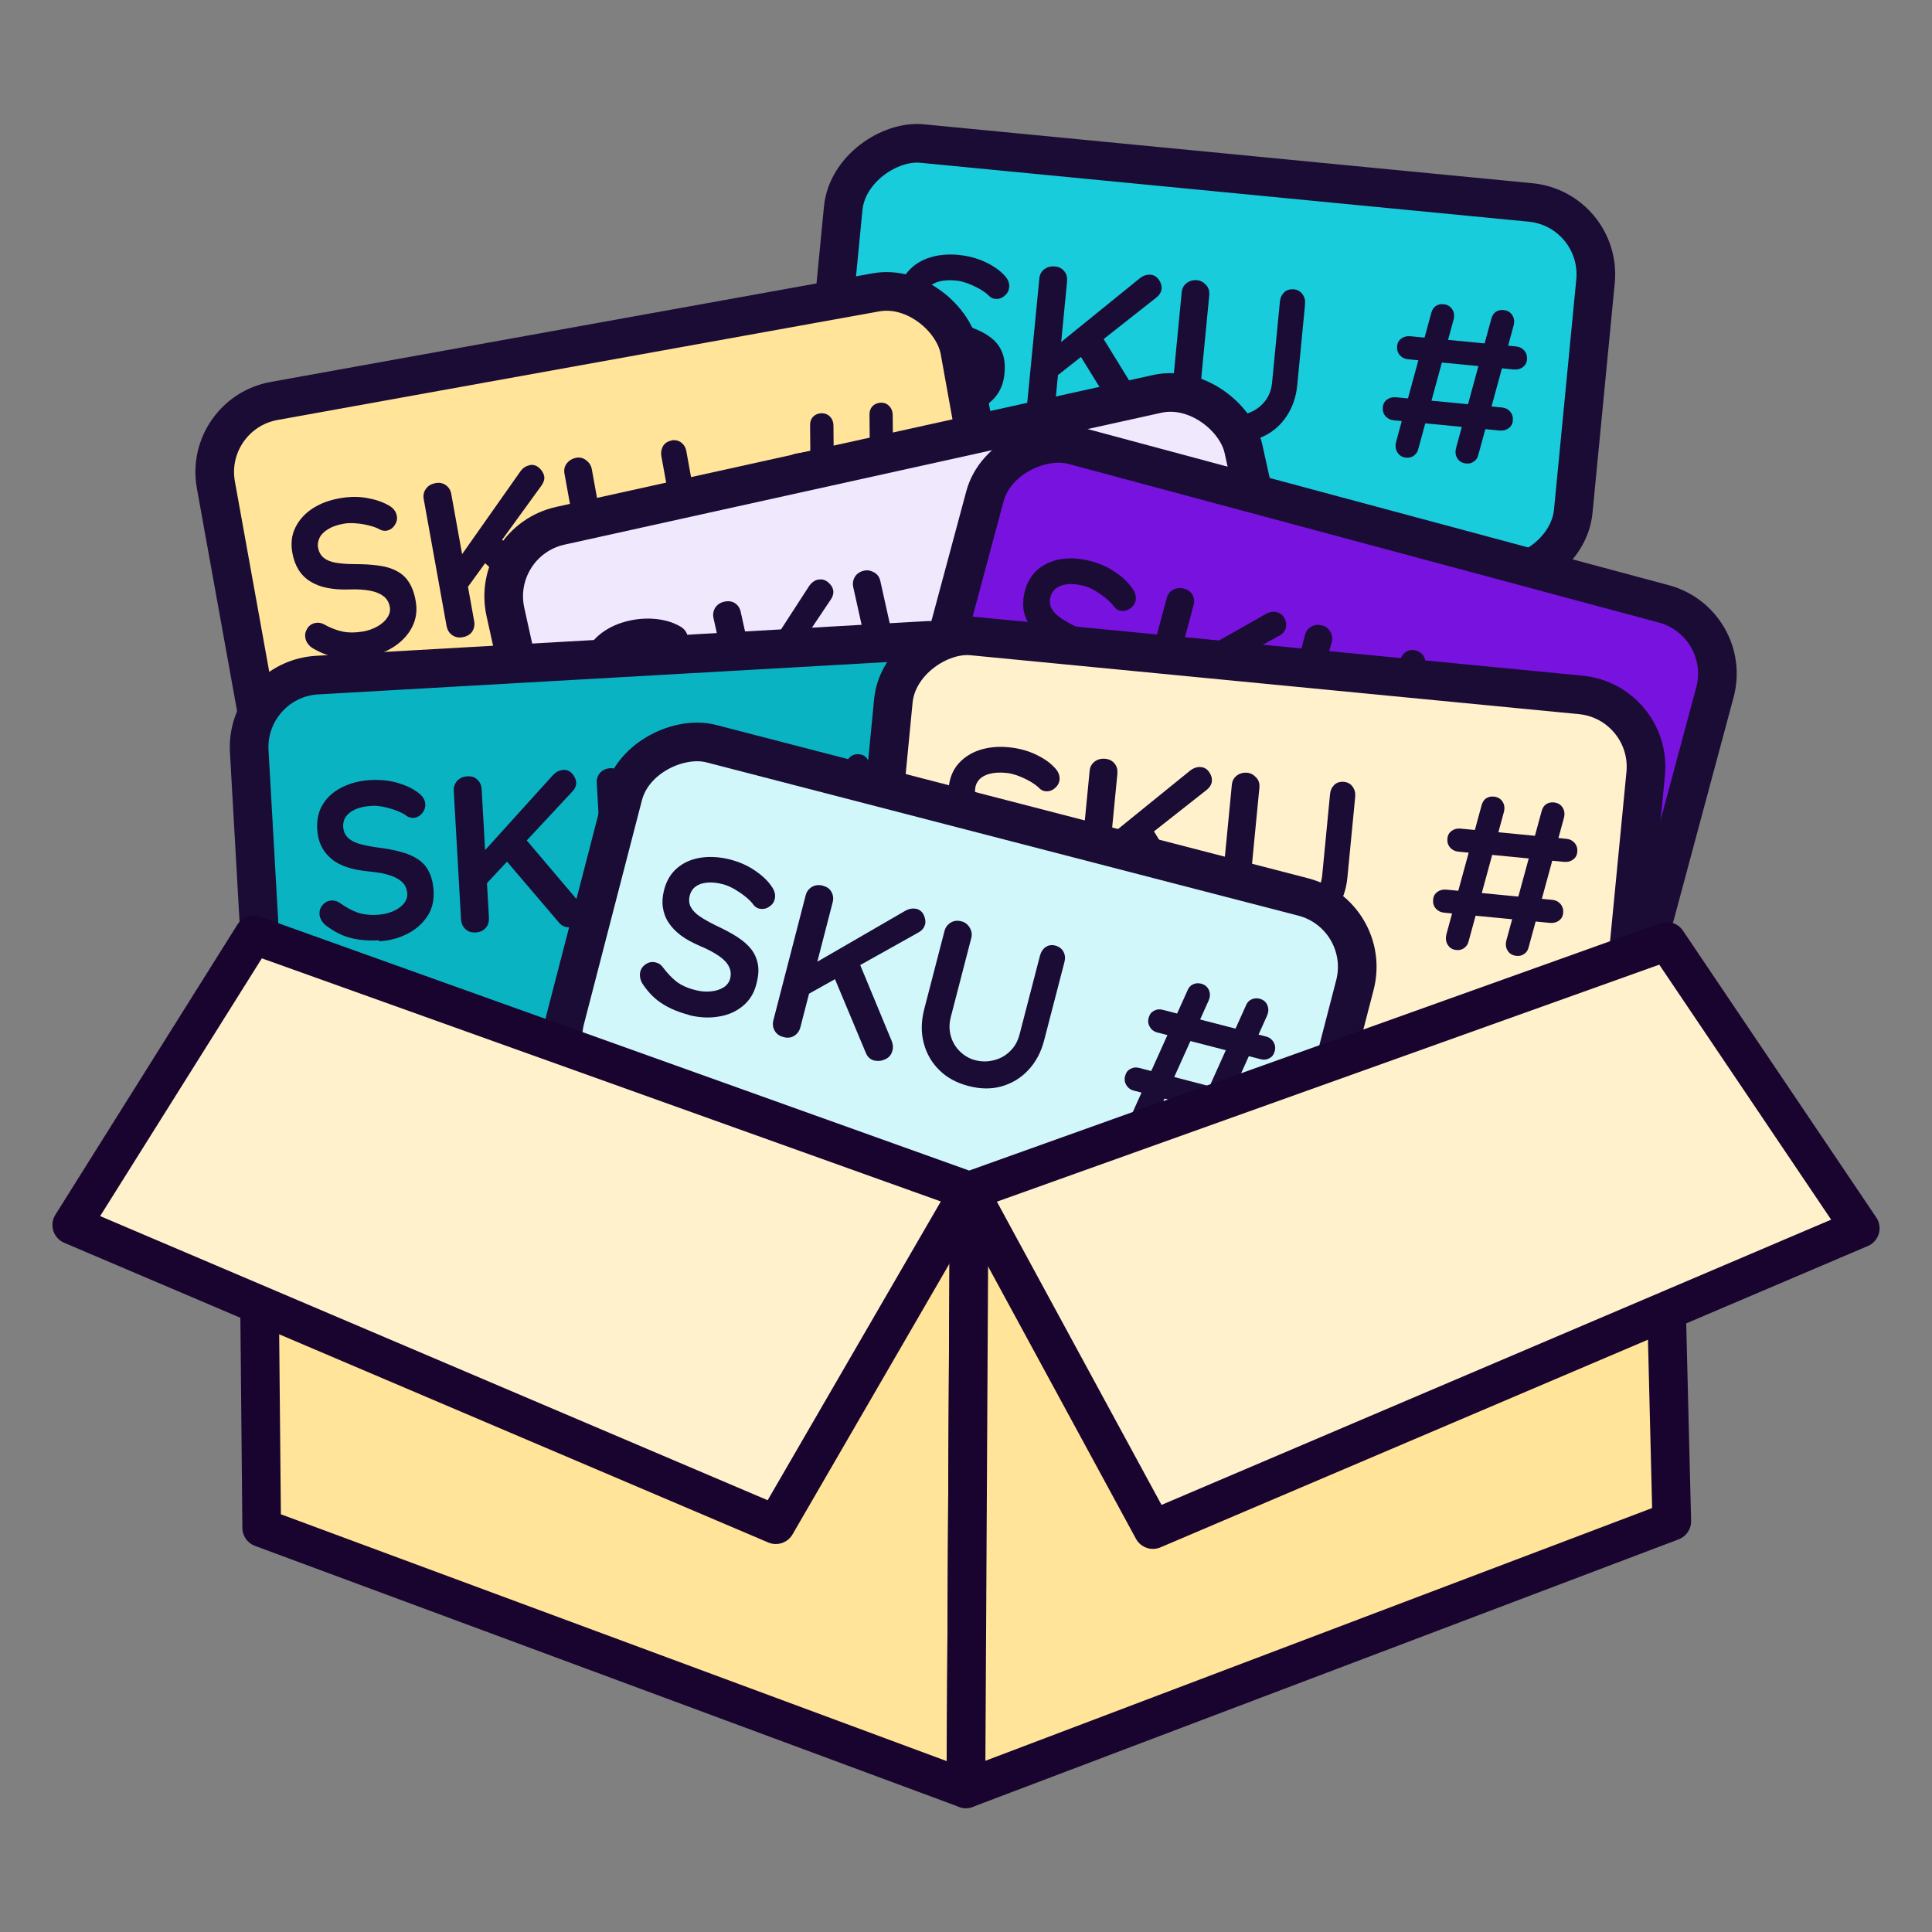 <?xml version="1.0" encoding="UTF-8"?><svg id="Layer_1" xmlns="http://www.w3.org/2000/svg" viewBox="0 0 100 100"><rect x="0" y="0" width="100" height="100" fill="#808080" stroke="none"/><defs><style>.cls-1{fill:#7812de;}.cls-1,.cls-2,.cls-3,.cls-4,.cls-5,.cls-6,.cls-7,.cls-8,.cls-9,.cls-10{stroke-linecap:round;stroke-linejoin:round;stroke-width:2px;}.cls-1,.cls-2,.cls-3,.cls-4,.cls-5,.cls-8,.cls-9,.cls-10{stroke:#1a0c35;}.cls-11{fill:#1a0c35;}.cls-2{fill:#18ccdc;}.cls-3{fill:#0ab3c2;}.cls-4{fill:#bbe7f3;}.cls-5{fill:#d1f7fa;}.cls-6,.cls-7{stroke:#19042f;}.cls-6,.cls-8{fill:#fff1cc;}.cls-7,.cls-9{fill:#ffe499;}.cls-10{fill:#f0e8fd;}</style></defs><rect class="cls-2" x="52.819" y="-.935" width="19.435" height="39.123" rx="3.739" ry="3.739" transform="translate(37.971 79.077) rotate(-84.47)"/><path class="cls-11" d="m48.787,21.478c-.538-.05-1.017-.168-1.428-.345-.42-.176-.807-.454-1.16-.823-.092-.092-.16-.193-.202-.311-.042-.109-.059-.218-.05-.328.017-.176.092-.328.235-.445s.302-.176.496-.151c.143.017.269.076.378.176.269.269.538.471.815.622s.622.244,1.05.286c.286.025.546.008.798-.059.244-.067.454-.168.613-.302s.252-.302.269-.487c.025-.227-.025-.429-.151-.605s-.319-.328-.597-.471-.622-.26-1.059-.361c-.412-.101-.765-.227-1.067-.387s-.546-.345-.739-.563-.328-.462-.412-.739-.109-.58-.076-.907c.05-.496.218-.916.513-1.244s.664-.563,1.118-.706.949-.185,1.479-.134c.496.05.958.168,1.37.361.412.193.739.412.983.672.202.202.294.412.277.639-.017.168-.092.319-.244.445-.143.126-.302.176-.479.16-.118-.008-.218-.059-.302-.134-.109-.118-.269-.235-.462-.353-.202-.118-.412-.218-.63-.302-.227-.084-.437-.143-.639-.16-.328-.034-.613-.017-.849.042-.235.059-.42.16-.546.294-.126.134-.202.294-.218.487-.025.227.025.429.143.588s.302.302.546.412.538.218.891.328c.454.126.849.269,1.185.42s.613.328.823.529.361.445.454.731.118.622.076,1.017c-.05.496-.227.916-.538,1.252s-.697.571-1.168.723-.958.193-1.487.143l-.008-.008Z"/><path class="cls-11" d="m53.795,21.848c-.218-.017-.378-.101-.496-.252-.118-.143-.168-.319-.151-.521l.647-6.655c.017-.202.101-.361.252-.479.151-.118.336-.168.546-.151s.378.101.496.252c.118.143.16.319.143.521l-.647,6.655c-.017.202-.101.361-.244.479s-.328.168-.546.151Zm5.756-7.63c.185.017.328.109.437.269s.151.319.134.471-.101.302-.252.429l-5.268,4.151.101-1.655,4.26-3.453c.193-.16.387-.227.588-.21Zm-.924,8.1c-.218-.017-.378-.126-.496-.311l-2.319-3.756,1.151-.966,2.403,3.907c.092.16.134.319.118.487-.017.218-.118.378-.294.504-.176.118-.361.168-.563.151v-.017Z"/><path class="cls-11" d="m66.954,14.974c.202.017.353.101.462.252s.151.319.134.521l-.403,4.168c-.059.639-.252,1.185-.571,1.655s-.731.815-1.235,1.042-1.067.311-1.697.252-1.168-.252-1.622-.571c-.454-.319-.79-.739-1.017-1.26s-.302-1.092-.244-1.731l.403-4.168c.017-.202.101-.361.252-.479s.336-.168.546-.151c.176.017.328.101.462.244s.185.319.168.521l-.403,4.168c-.034.387.017.723.151,1.017s.336.538.597.714c.26.176.538.286.849.311.328.034.647-.017.941-.143.302-.126.546-.319.756-.58.202-.26.328-.588.361-.966l.403-4.168c.017-.202.092-.361.218-.487s.294-.176.496-.16h-.008Z"/><path class="cls-11" d="m72.138,21.755c-.176-.017-.319-.092-.429-.218s-.151-.286-.134-.462.092-.302.218-.395c.126-.092.286-.134.462-.118l5.487.529c.176.017.319.092.429.218.109.134.151.286.134.462s-.092.302-.218.395c-.126.092-.286.134-.462.118l-5.487-.529Zm.739-3.159c-.176-.017-.319-.092-.429-.218-.109-.134-.151-.286-.134-.462s.092-.302.218-.395c.126-.092.286-.134.462-.118l5.479.529c.176.017.319.092.429.218.109.134.151.286.134.462s-.092.302-.218.395c-.126.092-.286.134-.462.118l-5.479-.529Zm-.101,5.092c-.202-.017-.345-.109-.445-.269-.101-.16-.118-.345-.067-.555l1.823-6.68c.042-.151.118-.269.227-.345.118-.076.244-.109.395-.092.21.017.361.109.462.269s.118.345.059.555l-1.823,6.68c-.034.143-.118.252-.227.336-.118.084-.252.118-.403.101Zm3.117.302c-.21-.017-.361-.109-.462-.269s-.118-.345-.059-.555l1.823-6.68c.042-.151.118-.269.227-.345.118-.076.252-.109.403-.092.202.017.353.109.454.269s.118.345.059.555l-1.823,6.68c-.034.143-.109.26-.227.336-.109.084-.244.118-.403.101h.008Z"/><rect class="cls-9" x="11.925" y="17.789" width="39.123" height="19.435" rx="3.739" ry="3.739" transform="translate(-4.385 6.029) rotate(-10.23)"/><path class="cls-11" d="m19.032,33.989c-.529.092-1.017.118-1.47.059-.445-.059-.899-.218-1.344-.479-.118-.067-.21-.143-.277-.244-.076-.092-.118-.202-.134-.302-.034-.176,0-.336.101-.496s.244-.252.437-.286c.143-.025.277,0,.412.067.328.185.647.311.958.378.302.067.664.067,1.084,0,.277-.05.529-.143.748-.269s.387-.277.504-.454.16-.353.126-.546c-.042-.227-.143-.412-.311-.546s-.395-.235-.697-.294-.672-.084-1.118-.067c-.42.017-.798-.017-1.134-.084s-.622-.185-.865-.336-.445-.353-.597-.597-.26-.529-.319-.857c-.092-.496-.042-.941.151-1.328.193-.395.487-.723.882-.983.403-.26.865-.437,1.386-.529.496-.092.966-.101,1.412-.025s.823.202,1.134.378c.252.134.395.319.437.546.034.168,0,.328-.109.487-.101.16-.244.252-.42.286-.118.017-.218,0-.328-.05-.143-.084-.319-.151-.546-.21-.218-.059-.454-.101-.689-.118-.235-.025-.454-.017-.655.017-.328.059-.597.151-.798.277-.21.126-.361.269-.445.437s-.118.345-.084.529c.042.227.143.403.302.529.16.126.37.21.639.252s.58.067.941.067c.471,0,.891.025,1.252.076.37.05.681.143.941.286.26.134.471.328.63.58s.277.563.345.958c.092.496.025.941-.176,1.344s-.521.748-.924,1.017c-.412.269-.874.454-1.386.546l.008-.017Z"/><path class="cls-11" d="m23.948,32.98c-.21.042-.395,0-.546-.109s-.244-.26-.286-.462l-1.185-6.579c-.034-.193,0-.378.118-.529.109-.16.277-.252.487-.294s.395,0,.546.109.244.26.277.462l1.185,6.579c.034.193,0,.37-.101.529-.109.16-.269.252-.487.294h-.008Zm3.47-8.907c.185-.034.345.017.487.143s.227.269.26.42-.017.319-.126.479l-3.941,5.428-.353-1.613,3.159-4.487c.143-.21.311-.328.513-.361v-.008Zm1.311,8.05c-.21.042-.395-.017-.563-.168l-3.252-2.983.849-1.244,3.369,3.109c.134.126.21.269.244.437.042.21-.008.403-.143.563s-.302.26-.496.294l-.008-.008Z"/><path class="cls-11" d="m34.745,22.796c.193-.034.37,0,.513.109s.235.26.269.462l.748,4.117c.118.63.076,1.21-.101,1.748s-.487.983-.907,1.336c-.42.361-.941.597-1.563.706s-1.193.076-1.714-.109c-.521-.185-.966-.496-1.319-.933s-.588-.966-.706-1.597l-.748-4.117c-.034-.202,0-.378.118-.529s.277-.252.487-.294c.176-.034.345,0,.504.118s.26.26.302.454l.748,4.117c.067.378.21.689.42.941s.471.42.765.529c.294.101.597.126.899.076.328-.059.613-.193.874-.395.252-.202.445-.454.563-.765.126-.311.151-.655.084-1.034l-.748-4.117c-.034-.202,0-.37.084-.529.092-.151.235-.244.429-.286v-.008Z"/><path class="cls-11" d="m41.576,27.905c-.176.034-.328,0-.471-.101s-.227-.235-.252-.403,0-.311.101-.445c.101-.126.235-.21.412-.235l5.428-.983c.176-.034.328,0,.471.101.134.092.227.235.252.403s0,.311-.101.445c-.101.126-.235.21-.412.235l-5.428.983Zm-.151-3.243c-.176.034-.328,0-.471-.101-.143-.092-.227-.235-.252-.403s0-.311.101-.445c.101-.126.235-.21.412-.235l5.42-.975c.176-.034.328,0,.471.101.134.092.227.235.252.403s0,.311-.101.445c-.101.126-.235.21-.412.235l-5.42.975Zm1.286,4.924c-.202.034-.361-.008-.504-.143-.134-.126-.21-.302-.218-.521l-.059-6.924c0-.16.042-.286.126-.395.092-.109.21-.176.353-.202.202-.034.378.008.521.134.143.126.21.302.21.521l.059,6.924c0,.151-.042.277-.126.387-.092.109-.21.176-.361.21v.008Zm3.084-.555c-.202.034-.378-.008-.521-.134-.143-.126-.21-.302-.21-.521l-.059-6.924c0-.16.042-.286.126-.395.092-.109.21-.176.361-.202.193-.034.37.008.504.134.143.126.21.302.21.521l.059,6.924c0,.151-.034.277-.126.387-.084.109-.202.176-.353.202l.008.008Z"/><rect class="cls-10" x="26.989" y="23.571" width="39.123" height="19.435" rx="3.739" ry="3.739" transform="translate(-6.086 10.828) rotate(-12.46)"/><path class="cls-11" d="m34.358,40.249c-.529.118-1.017.151-1.462.118-.454-.042-.907-.185-1.361-.429-.118-.059-.21-.134-.286-.235-.076-.092-.126-.193-.151-.302-.042-.176-.008-.336.084-.496s.235-.26.429-.302c.143-.034.277-.017.412.05.336.168.664.286.966.345.311.059.672.042,1.084-.05.277-.059.529-.16.739-.302.218-.134.378-.294.487-.471.109-.176.143-.361.101-.546-.05-.227-.16-.403-.328-.529s-.403-.218-.706-.26-.672-.05-1.118-.017c-.42.034-.798.017-1.134-.042s-.63-.16-.882-.302-.454-.336-.622-.571-.277-.513-.353-.84c-.109-.487-.076-.933.101-1.336s.454-.739.849-1.017c.387-.277.84-.471,1.361-.588.487-.109.958-.134,1.412-.084s.832.168,1.143.336c.26.126.412.302.462.529.034.168,0,.328-.092.496-.101.168-.235.269-.403.302-.109.025-.218.017-.328-.034-.143-.076-.328-.143-.555-.193s-.454-.084-.697-.092c-.244-.017-.454,0-.655.042-.328.076-.588.176-.79.302-.202.134-.345.286-.429.454s-.101.345-.059.538c.05.227.16.395.319.513.168.118.378.193.647.227s.58.042.941.034c.471-.017.891,0,1.26.034s.681.118.95.244.487.311.655.555.302.555.387.941c.109.487.067.941-.126,1.353s-.487.765-.891,1.05c-.395.286-.857.487-1.37.597l.008-.017Z"/><path class="cls-11" d="m39.232,39.047c-.21.05-.395.017-.555-.084s-.26-.252-.302-.445l-1.445-6.529c-.042-.193-.008-.378.092-.538.109-.16.269-.269.479-.311s.395-.017.546.084.252.252.294.454l1.445,6.529c.042.193.017.37-.084.538-.101.16-.26.26-.479.311l.008-.008Zm3.117-9.041c.185-.042.345,0,.496.118s.244.26.277.403,0,.319-.109.487l-3.731,5.571-.412-1.605,2.983-4.605c.134-.21.302-.336.496-.378v.008Zm1.622,7.991c-.21.05-.395,0-.563-.151l-3.369-2.857.798-1.277,3.487,2.975c.134.118.227.26.26.429.05.21,0,.403-.126.563-.126.168-.294.269-.487.311v.008Z"/><path class="cls-11" d="m49.618,28.451c.193-.042.37-.008.521.092s.244.252.286.454l.907,4.084c.134.622.126,1.21-.034,1.748s-.445,1-.849,1.37c-.403.378-.916.63-1.538.765s-1.193.118-1.723-.042c-.529-.168-.983-.462-1.353-.882s-.63-.95-.765-1.571l-.907-4.084c-.042-.193-.008-.378.092-.538s.269-.269.479-.311c.176-.042.345,0,.513.092s.277.252.319.445l.907,4.084c.084.378.235.681.462.924s.487.403.781.496c.302.092.605.101.899.034.328-.076.605-.21.857-.429.244-.21.42-.471.538-.79.109-.311.126-.655.042-1.034l-.907-4.084c-.042-.193-.025-.37.059-.529.084-.16.227-.26.42-.302l-.008.008Z"/><path class="cls-11" d="m56.651,33.291c-.176.042-.328.008-.471-.076s-.235-.227-.269-.395,0-.311.084-.445c.092-.134.227-.218.403-.252l5.386-1.193c.176-.042.328-.008.471.076.143.092.235.227.269.395s0,.311-.084.445c-.092.134-.227.218-.403.252,0,0-5.386,1.193-5.386,1.193Zm-.277-3.235c-.176.042-.328.008-.471-.076-.143-.092-.235-.227-.269-.395s0-.311.084-.445c.092-.134.227-.218.403-.252l5.378-1.185c.176-.042.328-.008.471.076.143.092.235.227.269.395s0,.311-.084.445c-.092.134-.227.218-.403.252l-5.378,1.185Zm1.479,4.874c-.193.042-.361,0-.504-.118-.143-.126-.218-.294-.235-.513l-.336-6.915c-.008-.151.025-.286.109-.395s.202-.176.345-.21c.202-.042.378,0,.521.118.143.126.218.294.235.513l.336,6.915c.008.151-.025.277-.118.395-.084.118-.202.185-.353.218v-.008Zm3.059-.672c-.202.042-.378,0-.521-.118-.143-.118-.227-.294-.235-.513l-.336-6.915c-.008-.151.025-.286.109-.395s.202-.185.353-.218c.193-.042.37,0,.513.118.143.126.218.294.235.513l.328,6.915c.008.151-.025.277-.109.395-.084.109-.202.185-.345.218h.008Z"/><rect class="cls-4" x="20.43" y="34.913" width="39.123" height="19.435" rx="3.739" ry="3.739" transform="translate(-2.466 2.339) rotate(-3.25)"/><path class="cls-11" d="m26.846,49.55c-.538.034-1.025-.008-1.462-.118s-.865-.328-1.277-.639c-.101-.076-.185-.168-.244-.277-.059-.101-.092-.21-.101-.319-.008-.176.042-.336.168-.479s.277-.218.471-.227c.143,0,.277.034.403.118.302.218.605.387.899.496s.655.151,1.076.126c.286-.017.546-.076.781-.176s.42-.235.555-.387c.134-.16.202-.336.193-.529-.017-.227-.092-.42-.244-.58-.151-.151-.37-.277-.655-.37s-.655-.16-1.101-.202c-.42-.042-.79-.109-1.118-.218s-.597-.252-.815-.437-.395-.403-.521-.664-.193-.555-.21-.882c-.025-.504.076-.933.311-1.302s.571-.655,1-.865.907-.328,1.437-.361c.504-.025.966.017,1.403.143.437.126.798.294,1.076.513.235.168.353.361.37.597.008.168-.05.328-.168.471-.126.143-.277.227-.454.235-.118,0-.218-.025-.319-.084-.126-.101-.302-.193-.513-.277-.21-.084-.437-.151-.672-.202s-.454-.076-.655-.059c-.328.017-.605.076-.832.176s-.387.227-.496.378-.151.328-.143.521c.017.235.092.42.235.563s.345.252.605.328.571.134.924.185c.471.059.882.134,1.235.235.353.092.655.227.899.395s.429.387.555.655.21.597.227.992c.025.504-.084.941-.345,1.319s-.605.672-1.042.891c-.437.218-.924.345-1.445.37l.008-.05Z"/><path class="cls-11" d="m31.854,49.147c-.218.008-.395-.042-.529-.176-.143-.126-.21-.294-.227-.487l-.378-6.672c-.008-.202.05-.37.176-.513.134-.143.302-.218.521-.235s.395.042.529.176c.134.126.21.294.218.487l.378,6.672c.008.202-.042.37-.168.513s-.294.218-.521.235Zm4.529-8.419c.185-.008.345.059.471.202s.193.294.202.445-.05.319-.185.462l-4.571,4.907-.151-1.647,3.68-4.067c.168-.185.353-.286.546-.294l.008-.008Zm.328,8.151c-.218.008-.395-.067-.538-.235l-2.865-3.361.992-1.134,2.966,3.496c.118.143.176.294.185.462.008.218-.059.395-.21.538s-.328.218-.529.235Z"/><path class="cls-11" d="m43.803,40.349c.202-.008.37.05.496.176s.202.294.21.496l.235,4.176c.034.639-.067,1.21-.311,1.723-.244.513-.597.916-1.059,1.218s-1.008.471-1.639.513-1.193-.067-1.689-.319c-.496-.252-.899-.613-1.193-1.092s-.471-1.034-.504-1.672l-.235-4.176c-.008-.202.05-.37.176-.513s.302-.218.521-.235c.176-.008.345.05.487.176s.227.286.244.487l.235,4.176c.025.387.126.714.302.983s.412.479.697.613c.277.143.58.202.882.185.328-.017.639-.109.907-.286.277-.168.496-.403.655-.689.16-.294.227-.63.21-1.017l-.235-4.176c-.008-.202.034-.37.143-.513.109-.143.26-.218.462-.227v-.008Z"/><path class="cls-11" d="m49.971,46.256c-.176.008-.328-.042-.454-.151s-.193-.26-.202-.437.042-.311.151-.429.26-.176.437-.185l5.504-.311c.176-.008.328.042.454.151s.193.26.202.437-.042.311-.151.429-.26.176-.437.185l-5.504.311Zm.244-3.235c-.176.008-.328-.042-.454-.151s-.193-.26-.202-.437.042-.311.151-.429.26-.176.437-.185l5.495-.311c.176-.008.328.042.454.151s.193.26.202.437-.042.311-.151.429-.26.176-.437.185l-5.495.311Zm.681,5.05c-.202.008-.361-.059-.479-.202s-.168-.328-.151-.538l.781-6.882c.017-.151.076-.277.176-.378.101-.092.227-.143.37-.151.21-.008.37.05.496.193.126.143.176.328.143.546l-.781,6.882c-.017.151-.076.269-.176.37s-.227.151-.387.16h.008Zm3.126-.176c-.21.008-.37-.05-.496-.202-.126-.143-.176-.328-.143-.538l.781-6.882c.017-.151.076-.277.176-.378.101-.092.227-.143.387-.151.202-.008.361.059.487.202.126.143.176.328.143.546l-.781,6.882c-.017.151-.067.269-.168.37-.101.101-.227.151-.378.16l-.008-.008Z"/><rect class="cls-3" x="13.207" y="34.03" width="39.123" height="19.435" rx="3.739" ry="3.739" transform="translate(-2.427 1.928) rotate(-3.25)"/><path class="cls-11" d="m19.62,48.668c-.538.034-1.025-.008-1.462-.118s-.865-.328-1.277-.639c-.101-.076-.185-.168-.244-.277-.059-.101-.092-.21-.101-.319-.008-.176.042-.336.168-.479s.277-.218.471-.227c.143,0,.277.034.403.118.302.218.605.387.899.496s.655.151,1.076.126c.286-.017.546-.076.781-.176s.42-.235.555-.387c.134-.16.202-.336.193-.529-.017-.227-.092-.42-.244-.58-.151-.151-.37-.277-.655-.37s-.655-.16-1.101-.202c-.42-.042-.79-.109-1.118-.218s-.597-.252-.815-.437-.395-.403-.521-.664-.193-.555-.21-.882c-.025-.504.076-.933.311-1.302s.571-.655,1-.865.907-.328,1.437-.361c.504-.025.966.017,1.403.143.437.126.798.294,1.076.513.235.168.353.361.37.597.008.168-.05.328-.168.471-.126.143-.277.227-.454.235-.118,0-.218-.025-.319-.084-.126-.101-.302-.193-.513-.277-.21-.084-.437-.151-.672-.202s-.454-.076-.655-.059c-.328.017-.605.076-.832.176s-.387.227-.496.378-.151.328-.143.521c.017.235.092.42.235.563s.345.252.605.328.571.134.924.185c.471.059.882.134,1.235.235.353.092.655.227.899.395s.429.387.555.655.21.597.227.992c.025.504-.084.941-.345,1.319s-.605.672-1.042.891c-.437.218-.924.345-1.445.37l.008-.05Z"/><path class="cls-11" d="m24.62,48.265c-.218.008-.395-.042-.529-.176-.143-.126-.21-.294-.227-.487l-.378-6.672c-.008-.202.05-.37.176-.513.134-.143.302-.218.521-.235s.395.042.529.176c.134.126.21.294.218.487l.378,6.672c.008.202-.042.37-.168.513s-.294.218-.521.235Zm4.529-8.419c.185-.008.345.059.471.202s.193.294.202.445-.05.319-.185.462l-4.571,4.907-.151-1.647,3.68-4.067c.168-.185.353-.286.546-.294l.008-.008Zm.328,8.151c-.218.008-.395-.067-.538-.235l-2.865-3.361.992-1.134,2.966,3.496c.118.143.176.294.185.462.008.218-.059.395-.21.538s-.328.218-.529.235Z"/><path class="cls-11" d="m36.577,39.467c.202-.008.37.05.496.176s.202.294.21.496l.235,4.176c.034.639-.067,1.21-.311,1.723s-.597.916-1.059,1.218-1.008.471-1.639.513-1.193-.067-1.689-.319c-.496-.252-.899-.613-1.193-1.092s-.471-1.034-.504-1.672l-.235-4.176c-.008-.202.05-.37.176-.513s.302-.218.521-.235c.176-.008.345.05.487.176s.227.286.244.487l.235,4.176c.025.387.126.714.302.983s.412.479.697.613c.277.143.58.202.882.185.328-.017.639-.109.907-.286.277-.168.496-.403.655-.689.16-.294.227-.63.21-1.017l-.235-4.176c-.008-.202.034-.37.143-.513.109-.143.26-.218.462-.227v-.008Z"/><path class="cls-11" d="m42.736,45.374c-.176.008-.328-.042-.454-.151s-.193-.26-.202-.437.042-.311.151-.429.26-.176.437-.185l5.504-.311c.176-.008.328.042.454.151s.193.26.202.437-.042.311-.151.429-.26.176-.437.185l-5.504.311Zm.244-3.235c-.176.008-.328-.042-.454-.151s-.193-.26-.202-.437.042-.311.151-.429.26-.176.437-.185l5.495-.311c.176-.008.328.042.454.151s.193.26.202.437-.042.311-.151.429-.26.176-.437.185l-5.495.311Zm.681,5.05c-.202.008-.361-.059-.479-.202s-.168-.328-.151-.538l.781-6.882c.017-.151.076-.277.176-.378.101-.092.227-.143.37-.151.21-.008.37.05.496.193.126.143.176.328.143.546l-.781,6.882c-.017.151-.076.269-.176.37s-.227.151-.387.16h.008Zm3.126-.176c-.21.008-.37-.05-.496-.202-.126-.143-.176-.328-.143-.538l.781-6.882c.017-.151.076-.277.176-.378.101-.092.227-.143.387-.151.202-.008.361.059.487.202.126.143.176.328.143.546l-.781,6.882c-.017.151-.067.269-.168.37-.101.101-.227.151-.378.16l-.008-.008Z"/><rect class="cls-1" x="58.603" y="16.974" width="19.435" height="39.123" rx="3.739" ry="3.739" transform="translate(15.308 93.036) rotate(-74.96)"/><path class="cls-11" d="m54.298,37.081c-.521-.143-.975-.328-1.353-.571s-.723-.58-1.008-1.008c-.076-.109-.126-.218-.151-.336-.025-.118-.025-.227,0-.336.042-.168.151-.302.302-.403s.328-.118.513-.067c.143.042.252.118.345.235.218.311.454.555.706.748.244.193.571.345.983.454.277.076.538.101.79.076s.471-.092.655-.193c.176-.109.294-.252.345-.437.059-.227.042-.429-.05-.622-.092-.193-.26-.378-.504-.563s-.571-.361-.983-.529c-.387-.168-.714-.353-.992-.563s-.487-.429-.639-.672-.252-.513-.286-.798-.008-.588.076-.907c.126-.487.37-.865.706-1.143.345-.277.748-.445,1.218-.513s.966-.025,1.479.109c.487.126.916.319,1.286.58.378.252.664.529.865.823.168.227.227.454.168.681-.042.168-.151.294-.311.395-.16.101-.328.126-.504.084-.109-.034-.202-.092-.277-.185-.092-.134-.227-.277-.403-.429-.176-.143-.37-.286-.571-.403-.21-.126-.403-.21-.597-.26-.319-.084-.605-.118-.84-.092-.244.025-.437.092-.588.202s-.252.26-.302.445c-.059.227-.042.429.05.605.092.176.252.345.471.496.227.151.496.311.823.462.429.202.79.403,1.101.605.311.202.555.42.731.655s.286.496.328.79.008.63-.092,1.008c-.126.487-.378.865-.739,1.143s-.79.454-1.269.521c-.487.067-.983.034-1.487-.101l.008.017Z"/><path class="cls-11" d="m59.172,38.274c-.21-.059-.361-.168-.454-.328-.092-.168-.109-.345-.059-.538l1.731-6.453c.05-.193.16-.336.328-.429.168-.092.361-.109.563-.059s.353.168.445.328c.084.16.109.345.05.538l-1.731,6.453c-.05.193-.16.336-.319.437-.16.092-.353.118-.563.059l.008-.008Zm6.941-6.579c.176.05.302.16.387.336s.092.336.05.487-.151.286-.319.378l-5.882,3.218.37-1.613,4.773-2.706c.218-.126.42-.16.613-.109l.008.008Zm-2.252,7.84c-.21-.059-.353-.185-.437-.395l-1.664-4.092,1.294-.765,1.723,4.243c.067.168.076.336.034.496-.059.21-.176.361-.37.445s-.387.109-.58.05v.017Z"/><path class="cls-11" d="m73.28,33.669c.193.05.336.16.42.319s.101.336.05.538l-1.084,4.042c-.168.622-.445,1.126-.84,1.538s-.857.681-1.386.823c-.538.143-1.109.134-1.714-.034-.613-.168-1.109-.445-1.504-.832-.395-.395-.655-.865-.798-1.412s-.118-1.134.042-1.748l1.084-4.042c.05-.193.16-.336.328-.429s.361-.109.563-.059c.168.042.311.151.412.319s.126.345.076.538l-1.084,4.042c-.101.37-.109.714-.017,1.034s.244.58.471.798c.227.218.487.37.781.454.319.084.639.092.958.017s.597-.227.84-.454.42-.521.513-.899l1.084-4.042c.05-.193.151-.345.294-.437.151-.101.319-.126.513-.076Z"/><path class="cls-11" d="m77.279,41.215c-.168-.042-.302-.143-.387-.286s-.101-.302-.059-.479.134-.286.277-.353c.143-.076.302-.084.471-.042l5.327,1.428c.168.042.302.143.387.286.084.143.101.302.059.479s-.134.286-.277.353c-.143.076-.302.084-.471.042,0,0-5.327-1.428-5.327-1.428Zm1.244-2.991c-.168-.042-.302-.143-.387-.286-.084-.143-.101-.302-.059-.479s.134-.286.277-.353c.143-.076.302-.084.471-.042l5.319,1.428c.168.042.302.143.387.286.084.143.101.302.059.479s-.134.286-.277.353c-.143.076-.302.084-.471.042l-5.319-1.428Zm-.941,5.008c-.193-.05-.328-.168-.395-.336-.067-.176-.059-.361.025-.563l2.899-6.285c.059-.143.16-.244.286-.302.126-.059.26-.067.403-.025.202.05.336.168.412.345s.059.361-.034.563l-2.899,6.285c-.059.134-.151.235-.286.294-.126.059-.269.076-.412.034v-.008Zm3.025.815c-.202-.05-.336-.168-.412-.345s-.059-.361.034-.563l2.899-6.285c.059-.143.16-.244.286-.302.126-.059.269-.067.412-.025.193.05.328.168.403.345.076.176.059.361-.034.563l-2.899,6.285c-.059.134-.151.235-.277.294s-.26.076-.412.034Z"/><rect class="cls-8" x="55.415" y="24.554" width="19.435" height="39.123" rx="3.739" ry="3.739" transform="translate(14.947 104.694) rotate(-84.47)"/><path class="cls-11" d="m51.391,46.962c-.538-.05-1.017-.168-1.428-.345-.42-.176-.807-.454-1.16-.823-.092-.092-.16-.193-.202-.311-.042-.109-.059-.218-.05-.328.017-.176.092-.328.235-.445s.302-.176.496-.151c.143.017.269.076.378.176.269.269.538.471.815.622s.622.244,1.05.286c.286.025.546.008.798-.059.244-.067.454-.168.613-.302s.252-.302.269-.487c.025-.227-.025-.429-.151-.605-.126-.176-.319-.328-.597-.471s-.622-.26-1.059-.361c-.412-.101-.765-.227-1.067-.387s-.546-.345-.739-.563-.328-.462-.412-.739-.109-.58-.076-.907c.05-.496.218-.916.513-1.244s.664-.563,1.118-.706c.454-.143.949-.185,1.479-.134.496.05.958.168,1.37.361s.739.412.983.672c.202.202.294.412.277.639-.017.168-.092.319-.244.445-.143.126-.302.176-.479.16-.118-.008-.218-.059-.302-.134-.109-.118-.269-.235-.462-.353-.202-.118-.412-.218-.63-.302-.227-.084-.437-.143-.639-.16-.328-.034-.613-.017-.849.042s-.42.16-.546.294-.202.294-.218.487c-.025.227.025.429.143.588.118.16.302.302.546.412s.538.218.891.328c.454.126.849.269,1.185.42s.613.328.823.529.361.445.454.731.118.622.076,1.017c-.05.496-.227.916-.538,1.252s-.697.571-1.168.723c-.471.151-.958.193-1.487.143l-.008-.008Z"/><path class="cls-11" d="m56.399,47.332c-.218-.017-.378-.101-.496-.252-.118-.143-.168-.319-.151-.521l.647-6.655c.017-.202.101-.361.252-.479s.336-.168.546-.151.378.101.496.252c.118.143.16.319.143.521l-.647,6.655c-.017.202-.101.361-.244.479s-.328.168-.546.151Zm5.756-7.63c.185.017.328.109.437.269s.151.319.134.471-.101.302-.252.429l-5.268,4.151.101-1.655,4.26-3.453c.193-.16.387-.227.588-.21Zm-.924,8.1c-.218-.017-.378-.126-.496-.311l-2.319-3.756,1.151-.966,2.403,3.907c.092.16.134.319.118.487-.017.218-.118.378-.294.504-.176.118-.361.168-.563.151v-.017Z"/><path class="cls-11" d="m69.549,40.467c.202.017.353.101.462.252s.151.319.134.521l-.403,4.168c-.059.639-.252,1.185-.571,1.655s-.731.815-1.235,1.042-1.067.311-1.697.252-1.168-.252-1.622-.571-.79-.739-1.017-1.26-.302-1.092-.244-1.731l.403-4.168c.017-.202.101-.361.252-.479s.336-.168.546-.151c.176.017.328.101.462.244s.185.319.168.521l-.403,4.168c-.034.387.017.723.151,1.017s.336.538.597.714.538.286.849.311c.328.034.647-.017.941-.143.302-.126.546-.319.756-.58.202-.26.328-.588.361-.966l.403-4.168c.017-.202.092-.361.218-.487s.294-.176.496-.16h-.008Z"/><path class="cls-11" d="m74.742,47.24c-.176-.017-.319-.092-.429-.218s-.151-.286-.134-.462.092-.302.218-.395.286-.134.462-.118l5.487.529c.176.017.319.092.429.218.109.134.151.286.134.462s-.092.302-.218.395-.286.134-.462.118c0,0-5.487-.529-5.487-.529Zm.739-3.159c-.176-.017-.319-.092-.429-.218-.109-.134-.151-.286-.134-.462s.092-.302.218-.395.286-.134.462-.118l5.479.529c.176.017.319.092.429.218.109.134.151.286.134.462s-.092.302-.218.395-.286.134-.462.118l-5.479-.529Zm-.101,5.092c-.202-.017-.345-.109-.445-.269-.101-.16-.118-.345-.067-.555l1.823-6.68c.042-.151.118-.269.227-.345.118-.076.244-.109.395-.092.21.017.361.109.462.269s.118.345.059.555l-1.823,6.68c-.034.143-.118.252-.227.336-.118.084-.252.118-.403.101Zm3.117.302c-.21-.017-.361-.109-.462-.269s-.118-.345-.059-.555l1.823-6.68c.042-.151.118-.269.227-.345.118-.076.252-.109.403-.092.202.017.353.109.454.269s.118.345.059.555l-1.823,6.68c-.034.143-.109.26-.227.336-.109.084-.244.118-.403.101h.008Z"/><rect class="cls-5" x="39.977" y="32.304" width="19.435" height="39.123" rx="3.739" ry="3.739" transform="translate(-12.973 86.969) rotate(-75.48)"/><path class="cls-11" d="m35.669,52.533c-.521-.134-.975-.319-1.361-.563-.387-.235-.723-.571-1.017-1-.076-.109-.126-.218-.151-.336s-.025-.227,0-.336c.042-.168.143-.302.302-.403s.328-.126.513-.076c.143.034.26.118.345.235.227.302.462.555.706.748.252.193.58.345.992.445.277.076.538.092.798.067.252-.025.471-.092.647-.202s.294-.26.345-.445c.059-.227.042-.429-.05-.622-.092-.193-.26-.378-.513-.555s-.58-.353-.983-.521c-.387-.168-.723-.345-.992-.546s-.487-.429-.647-.672-.252-.504-.294-.79-.017-.588.067-.907c.126-.487.361-.865.697-1.143s.748-.454,1.218-.521c.471-.067.966-.034,1.479.092.487.126.916.311,1.294.571.378.252.664.521.865.815.168.227.227.454.168.681-.042.168-.143.294-.302.395-.16.101-.328.126-.504.084-.109-.025-.202-.092-.277-.176-.092-.134-.227-.277-.403-.42s-.37-.277-.58-.403c-.21-.118-.412-.21-.605-.26-.319-.084-.605-.109-.84-.084-.244.025-.437.092-.588.21-.151.109-.244.26-.294.445-.059.227-.042.429.05.605s.252.345.479.496c.227.151.496.302.823.462.429.202.798.395,1.109.597s.555.42.731.647c.176.235.286.496.336.79s.017.63-.084,1.008c-.126.487-.37.865-.731,1.151s-.781.462-1.269.529c-.487.076-.983.042-1.487-.084l.008-.008Z"/><path class="cls-11" d="m40.551,53.676c-.21-.05-.361-.16-.454-.328-.092-.16-.118-.345-.067-.538l1.672-6.47c.05-.193.16-.336.328-.437.168-.092.353-.118.563-.059s.361.16.445.328c.092.16.109.345.059.538l-1.672,6.47c-.05.193-.16.336-.319.437-.16.101-.353.118-.563.059h.008Zm6.882-6.638c.176.05.311.16.387.336s.101.336.059.487-.143.286-.311.387l-5.857,3.277.361-1.613,4.748-2.748c.218-.126.42-.168.613-.118v-.008Zm-2.176,7.856c-.21-.05-.353-.185-.437-.387l-1.706-4.075,1.286-.781,1.756,4.235c.067.168.084.336.034.496-.05.21-.176.361-.37.445-.193.092-.387.109-.58.059l.017.008Z"/><path class="cls-11" d="m54.626,48.945c.193.05.336.16.42.319s.101.336.05.529l-1.05,4.05c-.16.622-.437,1.134-.823,1.546s-.849.689-1.378.84-1.101.143-1.714-.017-1.118-.429-1.512-.823c-.395-.387-.664-.857-.807-1.403s-.134-1.126.025-1.748l1.05-4.05c.05-.193.16-.336.328-.437s.353-.118.563-.059c.168.042.311.151.412.319s.134.345.084.538l-1.05,4.05c-.101.37-.101.714-.008,1.034s.252.58.479.798c.227.218.487.37.79.445.319.084.639.084.958,0,.311-.076.597-.227.832-.462.244-.227.412-.529.504-.899l1.05-4.05c.05-.193.151-.345.294-.445.143-.101.319-.126.513-.076h-.008Z"/><path class="cls-11" d="m58.684,56.449c-.168-.042-.302-.143-.387-.286s-.109-.302-.059-.479.134-.286.277-.361c.143-.076.302-.092.471-.042l5.336,1.386c.168.042.302.143.387.286s.109.302.059.479-.134.286-.277.361c-.143.076-.302.092-.471.042l-5.336-1.386Zm1.218-3.008c-.168-.042-.302-.143-.387-.286s-.109-.302-.059-.479.134-.286.277-.361c.143-.076.302-.092.471-.042l5.327,1.378c.168.042.302.143.387.286s.109.302.059.479-.134.286-.277.361c-.143.076-.302.092-.471.042,0,0-5.327-1.378-5.327-1.378Zm-.891,5.016c-.193-.05-.328-.16-.395-.336s-.067-.361.017-.563l2.84-6.31c.059-.143.151-.244.286-.302.126-.059.26-.067.403-.034.202.05.336.168.412.336.076.176.067.361-.025.563l-2.84,6.31c-.059.134-.151.235-.277.294s-.269.076-.412.034l-.008.008Zm3.033.79c-.202-.05-.336-.168-.412-.345-.076-.176-.067-.361.025-.563l2.84-6.31c.059-.143.151-.244.286-.302.126-.059.26-.067.412-.034.193.05.328.16.403.336.076.176.067.361-.025.563l-2.84,6.31c-.059.134-.151.235-.277.302s-.26.076-.412.034v.008Z"/><polyline class="cls-7" points="13.436 67.549 13.545 79.077 49.996 92.589 50.164 62.238"/><polyline class="cls-7" points="50.164 61.734 49.996 92.589 86.531 78.741 86.262 67.843"/><polygon class="cls-6" points="3.714 63.406 13.133 48.391 50.164 61.65 86.278 48.727 96.286 63.574 59.676 79.17 50.164 61.65 40.156 78.918 3.714 63.406"/></svg>